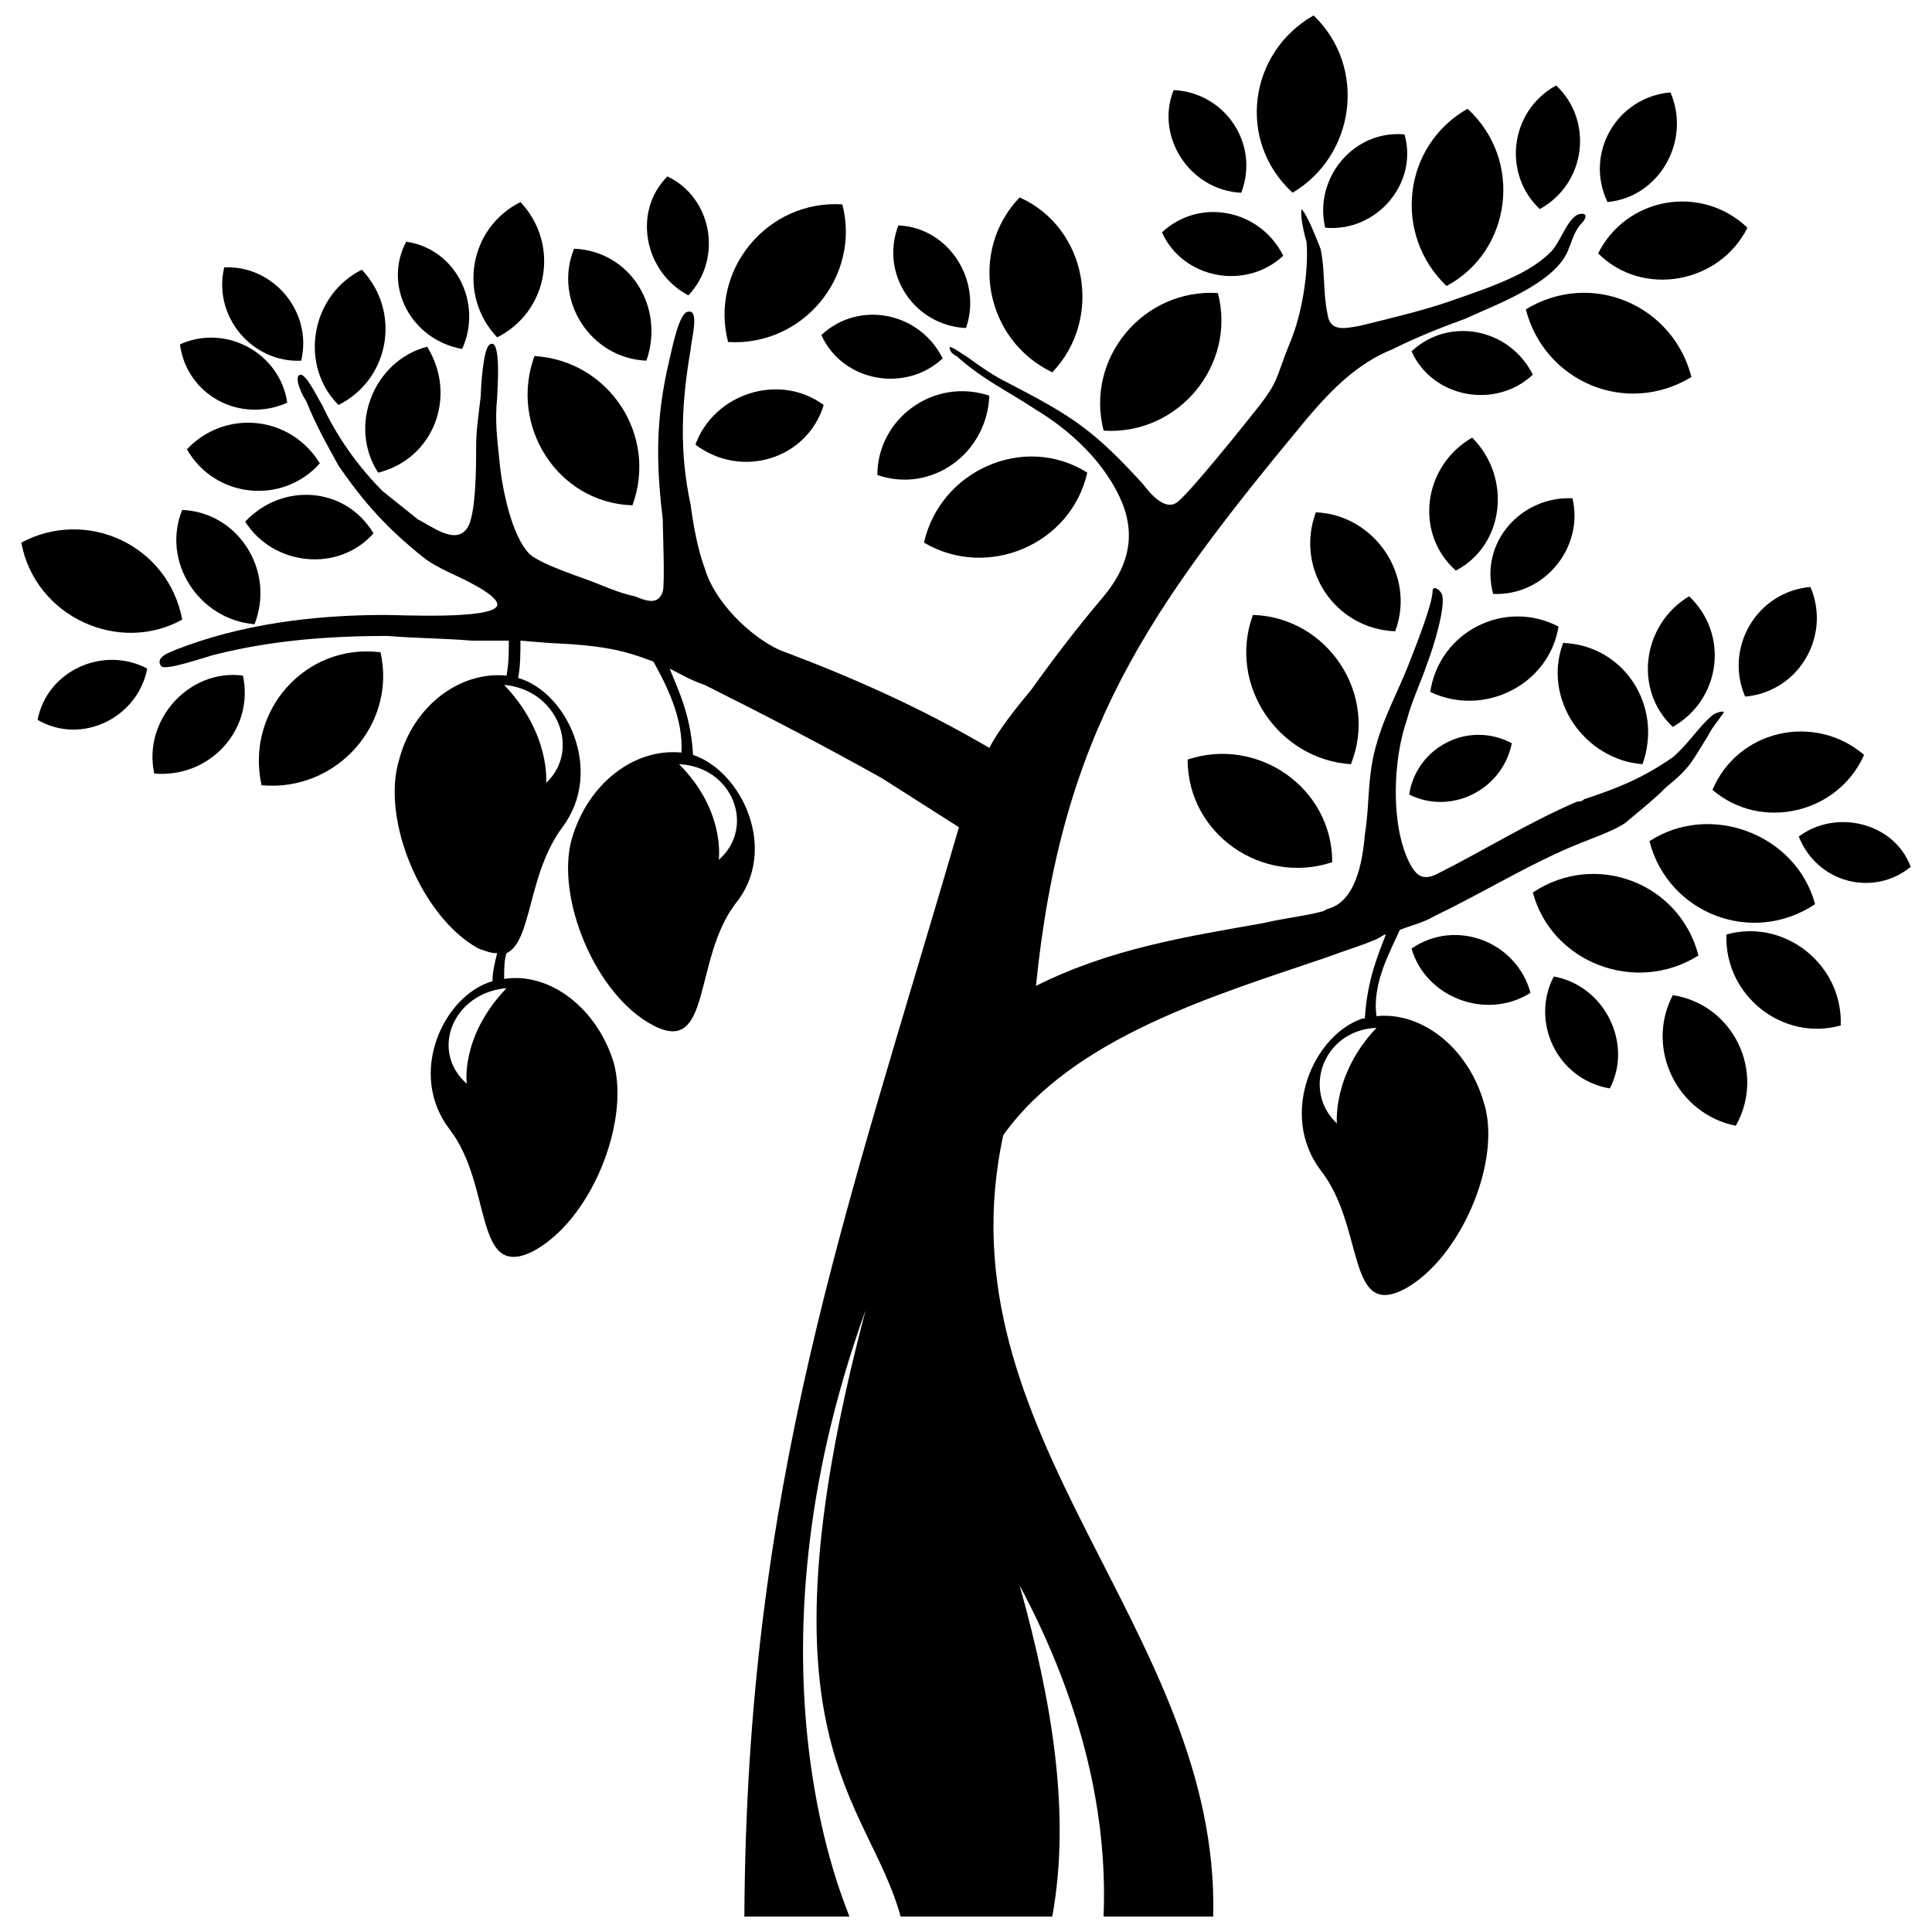 <?xml version="1.0" encoding="UTF-8"?>
<!-- Uploaded to: SVG Repo, www.svgrepo.com, Generator: SVG Repo Mixer Tools -->
<svg width="800px" height="800px" version="1.1" viewBox="144 144 512 512" xmlns="http://www.w3.org/2000/svg">
 <defs>
  <clipPath id="b">
   <path d="m477 148.09h25v47.906h-25z"/>
  </clipPath>
  <clipPath id="a">
   <path d="m186 199h415v452.9h-415z"/>
  </clipPath>
 </defs>
 <path d="m586.69 168.49c-14.219 1.238-22.871 16.074-16.691 29.055 13.602-1.238 22.254-16.074 16.691-29.055z" fill-rule="evenodd"/>
 <path d="m556.39 166.64c-12.363 6.801-14.219 23.492-4.328 32.762 12.363-6.801 14.219-23.492 4.328-32.762z" fill-rule="evenodd"/>
 <path d="m623.78 299.55c-14.219 1.238-22.871 16.074-17.309 29.055 14.219-1.238 22.871-16.074 17.309-29.055z" fill-rule="evenodd"/>
 <path d="m638 344.05c-12.98-11.129-33.383-6.801-40.18 9.273 12.98 11.129 33.383 6.184 40.18-9.273z" fill-rule="evenodd"/>
 <path d="m625.01 383.62c-4.945-18.547-27.816-27.199-43.891-16.691 4.945 19.164 27.199 27.816 43.891 16.691z" fill-rule="evenodd"/>
 <path d="m532.91 172.82c-17.309 9.891-19.781 33.383-5.562 46.98 17.309-9.273 20.398-33.383 5.562-46.98z" fill-rule="evenodd"/>
 <path d="m607.09 204.35c-12.363-11.746-32.145-8.035-39.562 6.801 11.746 11.746 32.145 8.035 39.562-6.801z" fill-rule="evenodd"/>
 <path d="m592.25 243.91c-4.945-19.164-26.582-28.438-43.891-17.926 4.945 19.164 26.582 28.438 43.891 17.926z" fill-rule="evenodd"/>
 <path d="m320.87 190.75c-9.273 9.273-6.184 25.344 5.562 31.527 9.273-9.891 6.184-25.965-5.562-31.527z" fill-rule="evenodd"/>
 <path d="m296.14 209.91c-5.562 13.602 4.328 29.055 19.164 29.672 4.945-14.219-4.328-29.055-19.164-29.672z" fill-rule="evenodd"/>
 <path d="m285.64 238.35c-6.801 18.547 6.184 38.945 25.965 39.562 6.801-18.547-6.184-38.328-25.965-39.562z" fill-rule="evenodd"/>
 <path d="m367.23 198.16c-19.781-1.238-35.234 17.309-30.289 36.473 19.781 1.238 35.234-17.309 30.289-36.473z" fill-rule="evenodd"/>
 <path d="m362.29 251.33c-11.746-8.656-29.055-3.09-34 10.508 12.363 9.273 29.672 3.711 34-10.508z" fill-rule="evenodd"/>
 <path d="m591.63 302.02c-12.363 7.418-14.836 24.727-4.328 34.617 12.98-7.418 14.836-24.727 4.328-34.617z" fill-rule="evenodd"/>
 <path d="m534.14 259.98c-12.98 7.418-15.453 25.344-4.328 35.234 12.98-6.801 14.836-24.727 4.328-35.234z" fill-rule="evenodd"/>
 <path d="m558.25 314.38c-5.562 14.836 5.562 30.91 21.02 32.145 5.562-15.453-4.945-31.527-21.02-32.145z" fill-rule="evenodd"/>
 <path d="m560.72 276.05c-13.602-0.617-24.727 11.746-21.02 25.344 13.602 0.617 24.109-12.363 21.02-25.344z" fill-rule="evenodd"/>
 <path d="m594.11 397.21c-4.945-19.164-27.199-27.816-43.891-16.691 4.945 18.547 27.199 27.199 43.891 16.691z" fill-rule="evenodd"/>
 <path d="m492.72 279.77c-5.562 14.836 4.945 30.91 21.02 31.527 5.562-14.836-5.562-30.91-21.02-31.527z" fill-rule="evenodd"/>
 <path d="m476.04 306.96c-6.801 18.547 6.801 38.328 25.965 39.562 7.418-18.547-6.184-38.945-25.965-39.562z" fill-rule="evenodd"/>
 <path d="m458.73 345.29c0 19.781 19.781 33.383 38.328 27.199 0-19.781-19.781-33.383-38.328-27.199z" fill-rule="evenodd"/>
 <path d="m466.76 221.66c-19.781-1.238-35.234 17.309-30.289 36.473 19.781 1.238 35.234-17.309 30.289-36.473z" fill-rule="evenodd"/>
 <path d="m414.21 196.31c-13.602 14.219-9.273 37.707 8.656 46.363 13.602-14.219 9.273-38.328-8.656-46.363z" fill-rule="evenodd"/>
 <path d="m382.07 203.73c-4.945 12.98 4.328 26.582 17.926 27.199 4.328-12.363-4.328-26.582-17.926-27.199z" fill-rule="evenodd"/>
 <path d="m361.67 232.79c5.562 12.363 22.254 15.453 32.145 6.184-6.184-12.363-22.254-15.453-32.145-6.184z" fill-rule="evenodd"/>
 <path d="m406.18 248.86c-14.836-4.945-29.672 6.184-29.672 21.02 14.219 4.945 29.055-5.562 29.672-21.02z" fill-rule="evenodd"/>
 <path d="m432.14 269.25c-16.691-10.508-38.945-0.617-43.273 18.547 16.691 9.891 38.945 0.617 43.273-18.547z" fill-rule="evenodd"/>
 <path d="m557.02 310.05c-14.219-7.418-31.527 1.238-34 17.309 14.219 6.801 31.527-1.855 34-17.309z" fill-rule="evenodd"/>
 <path d="m544.65 340.96c-11.746-6.184-25.344 1.238-27.199 13.602 11.129 5.562 24.727-1.238 27.199-13.602z" fill-rule="evenodd"/>
 <path d="m191.68 235.26c1.855 13.602 16.074 21.02 28.438 15.453-1.855-12.98-16.074-21.02-28.438-15.453z" fill-rule="evenodd"/>
 <path d="m153.96 334.78c11.746 6.801 26.582-0.617 29.055-13.602-11.746-6.184-26.582 0.617-29.055 13.602z" fill-rule="evenodd"/>
 <path d="m193.53 263.07c7.418 12.98 25.344 14.836 35.234 3.711-8.035-12.98-25.344-14.219-35.234-3.711z" fill-rule="evenodd"/>
 <path d="m184.88 349c14.836 1.238 26.582-11.746 23.492-25.965-14.219-1.855-26.582 11.746-23.492 25.965z" fill-rule="evenodd"/>
 <path d="m208.98 282.24c7.418 11.746 24.727 13.602 34 3.09-7.418-12.363-24.109-13.602-34-3.09z" fill-rule="evenodd"/>
 <path d="m213.31 352.09c19.781 1.855 35.855-16.074 31.527-35.234-19.781-2.473-35.855 15.453-31.527 35.234z" fill-rule="evenodd"/>
 <path d="m239.89 215.47c-13.602 6.801-16.691 25.344-6.184 35.855 13.602-6.801 16.691-24.727 6.184-35.855z" fill-rule="evenodd"/>
 <path d="m149.64 287.8c3.711 19.781 25.965 29.672 42.652 20.398-3.711-19.781-25.344-29.672-42.652-20.398z" fill-rule="evenodd"/>
 <path d="m257.2 235.88c-14.219 3.711-21.02 21.02-12.98 33.383 14.836-3.711 21.02-20.398 12.98-33.383z" fill-rule="evenodd"/>
 <path d="m192.29 279.14c-5.562 13.602 4.328 29.055 19.164 30.289 5.562-14.219-4.328-29.672-19.164-30.289z" fill-rule="evenodd"/>
 <path d="m203.42 214.86c-3.09 12.98 7.418 25.344 20.398 24.727 3.09-12.98-7.418-25.344-20.398-24.727z" fill-rule="evenodd"/>
 <path d="m281.93 197.55c-13.602 6.801-16.691 24.727-6.184 35.855 13.602-6.801 16.691-24.727 6.184-35.855z" fill-rule="evenodd"/>
 <path d="m251.64 208.05c-6.184 11.746 1.238 25.965 14.836 28.438 5.562-12.363-1.855-26.582-14.836-28.438z" fill-rule="evenodd"/>
 <g clip-path="url(#b)">
  <path d="m492.11 148.09c-17.309 9.891-20.398 33.383-5.562 46.98 16.691-9.891 19.781-33.383 5.562-46.98z" fill-rule="evenodd"/>
 </g>
 <path d="m455.02 167.88c-4.945 12.363 4.328 26.582 17.926 27.199 4.945-12.98-4.328-26.582-17.926-27.199z" fill-rule="evenodd"/>
 <path d="m451.93 205.58c5.562 12.363 22.254 15.453 32.145 6.184-6.184-12.363-22.254-15.453-32.145-6.184z" fill-rule="evenodd"/>
 <path d="m516.21 179.62c-13.602-1.238-24.109 11.746-21.02 24.727 13.602 1.238 24.727-11.746 21.02-24.727z" fill-rule="evenodd"/>
 <path d="m518.07 237.11c5.562 12.363 22.254 15.453 32.145 6.184-6.184-12.363-22.254-15.453-32.145-6.184z" fill-rule="evenodd"/>
 <path d="m549.6 407.11c-3.711-13.602-19.781-19.781-31.527-11.746 3.711 12.98 19.781 19.164 31.527 11.746z" fill-rule="evenodd"/>
 <path d="m570.61 432.45c6.184-11.746-1.238-27.199-14.836-29.672-6.184 11.746 0.617 27.199 14.836 29.672z" fill-rule="evenodd"/>
 <path d="m631.81 415.76c0.617-16.074-14.836-28.438-30.289-24.109-0.617 16.074 14.836 28.438 30.289 24.109z" fill-rule="evenodd"/>
 <path d="m604 442.34c8.035-14.219-0.617-32.145-16.691-34.617-7.418 14.219 1.238 31.527 16.691 34.617z" fill-rule="evenodd"/>
 <path d="m650.36 373.73c-4.328-11.746-19.781-15.453-29.672-8.035 4.945 12.363 19.781 16.074 29.672 8.035z" fill-rule="evenodd"/>
 <g clip-path="url(#a)">
  <path d="m406.18 342.2c-17.926-10.508-35.855-18.547-55.637-25.965-8.035-3.711-17.309-12.98-19.781-21.637-1.855-4.945-3.09-11.746-3.711-16.691-3.09-14.219-2.473-27.199 0-41.418 0-1.855 2.473-10.508-0.617-9.891-2.473 0-4.328 9.891-4.945 12.363-3.711 15.453-3.711 27.199-1.855 42.652 0 2.473 0.617 17.309 0 19.164-1.238 3.711-4.328 2.473-7.418 1.238-3.09-0.617-6.184-1.855-9.273-3.09-4.328-1.855-14.836-4.945-18.547-8.035-4.945-4.945-7.418-17.926-8.035-24.727-0.617-6.184-1.238-10.508-0.617-16.691 0-1.238 1.238-16.074-1.855-14.219-1.855 0.617-2.473 11.746-2.473 13.602-0.617 5.562-1.238 8.656-1.238 14.219 0 4.328 0 17.926-2.473 21.02-3.09 4.328-9.273-0.617-12.98-2.473-3.09-2.473-6.184-4.945-9.273-7.418-6.801-6.801-12.363-14.836-16.074-22.871-1.238-1.855-3.711-7.418-5.562-8.035-2.473 0 0.617 6.184 1.238 6.801 3.09 7.418 4.945 10.508 8.656 17.309 6.801 9.891 12.98 16.691 22.254 24.109 3.711 3.09 9.273 4.945 13.602 7.418 1.238 0.617 6.801 3.711 6.184 5.562-1.238 3.711-25.965 2.473-29.672 2.473-19.164 0-38.328 2.473-55.637 9.273-1.238 0.617-5.562 1.855-3.711 4.328 1.238 1.238 11.746-2.473 14.219-3.09 14.836-3.711 29.672-4.945 45.746-4.945 7.418 0.617 14.836 0.617 22.254 1.238h9.891c0 3.09 0 6.184-0.617 9.273-12.363-1.238-24.727 8.035-28.438 22.254-4.945 16.074 6.184 42.035 21.02 50.07 1.855 0.617 3.09 1.238 4.945 1.238-0.617 2.473-1.238 4.945-1.238 7.418-12.98 3.711-22.871 24.727-11.129 39.562 11.129 14.836 6.184 39.562 21.637 32.145 15.453-8.035 25.965-34 21.637-50.07-4.328-14.219-16.691-24.109-29.055-22.254 0-2.473 0-4.945 0.617-6.801 6.801-3.09 5.562-21.02 14.836-33.383 11.129-14.836 1.238-35.855-11.746-39.562 0.617-3.09 0.617-6.801 0.617-9.891l7.418 0.617c14.219 0.617 19.781 1.855 27.816 4.945 3.09 5.562 8.035 14.836 7.418 24.109-12.363-1.238-24.727 8.035-29.055 22.871-4.328 15.453 6.184 41.418 21.637 49.453 15.453 8.035 10.508-17.309 21.637-32.145 11.746-14.219 1.855-35.234-11.129-39.562-0.617-11.129-4.328-17.926-6.184-22.871 2.473 1.238 5.562 3.09 9.273 4.328 16.074 8.035 31.527 16.074 46.98 24.727 6.801 4.328 13.602 8.656 20.398 12.98-30.289 103.85-56.254 174.32-56.871 288.69h27.816c0-1.238-30.289-64.906 4.328-160.72-30.289 114.36 0.617 129.2 9.273 160.72h40.18c4.945-27.199 0-56.871-8.656-87.781 14.836 27.816 23.492 57.488 22.254 87.781h29.055c1.855-76.035-72.945-127.34-55.637-207.09 18.547-25.965 56.254-37.09 85.309-46.98 4.945-1.855 9.273-3.09 13.602-4.945 1.238-0.617 1.855-1.238 2.473-1.238-1.855 4.945-4.945 11.746-5.562 22.254h-0.617c-12.98 4.328-22.254 25.344-11.129 40.18 11.746 14.836 6.801 39.562 22.254 31.527 14.836-8.035 25.965-34 21.02-49.453-4.328-14.836-16.691-24.109-28.438-22.871-1.238-8.656 3.711-17.309 6.184-22.871 3.09-1.238 6.184-1.855 9.273-3.711 14.219-6.801 26.582-14.836 41.418-20.398 3.09-1.238 8.035-3.09 9.891-4.945 3.711-3.09 6.801-5.562 9.891-8.656 6.801-5.562 6.801-6.801 11.129-13.602 1.238-2.473 2.473-3.711 3.711-5.562 1.855-1.855-1.855-0.617-2.473 0-3.711 3.09-6.184 7.418-10.508 11.129-8.035 5.562-14.219 8.035-23.492 11.129-0.617 0.617-1.238 0.617-1.855 0.617-12.98 5.562-24.727 12.98-37.09 19.164-3.711 1.855-5.562 0.617-7.418-3.09-4.945-9.891-4.328-27.199-0.617-37.707 1.238-4.945 3.711-9.891 5.562-15.453 1.238-3.09 4.945-14.836 3.711-17.926-0.617-1.238-2.473-2.473-2.473-0.617 0 3.09-4.328 14.219-5.562 17.309-3.711 9.891-7.418 15.453-9.891 25.344-1.855 8.035-1.238 14.219-2.473 21.637-0.617 7.418-2.473 17.926-9.891 19.781l-1.238 0.617c-4.328 1.238-10.508 1.855-15.453 3.09-21.02 3.711-40.801 6.801-60.582 16.691 6.801-67.379 29.672-99.527 71.707-150.21 6.801-8.035 13.602-14.836 22.871-18.547 6.184-3.09 12.363-5.562 19.164-8.035 8.035-3.711 23.492-9.273 27.199-17.926 1.238-3.09 1.855-5.562 3.711-7.418 0.617-0.617 1.855-2.473 0-2.473-3.711 0-5.562 8.035-8.656 10.508-6.184 6.184-18.547 9.891-27.199 12.98-7.418 2.473-15.453 4.328-22.871 6.184-3.711 0.617-8.035 1.855-8.656-3.09-1.238-5.562-0.617-11.746-1.855-17.309-1.238-3.09-3.09-8.035-4.945-10.508-0.617 1.238 0.617 6.801 1.238 8.656 0.617 8.035-1.238 19.164-4.328 26.582-4.328 10.508-2.473 9.891-10.508 19.781-2.473 3.09-17.309 21.637-19.781 22.871-3.09 1.855-6.801-2.473-8.656-4.945-12.98-14.219-18.547-17.926-35.234-26.582-4.945-2.473-7.418-4.328-11.746-7.418-1.238-0.617-2.473-1.855-4.328-2.473 0 1.238 0.617 1.855 1.855 2.473 6.801 6.184 13.602 9.273 21.02 14.219 9.273 5.562 18.547 14.219 22.871 24.727 3.711 9.273 1.238 17.309-4.945 24.727-6.801 8.035-12.98 16.074-19.164 24.727-3.09 3.711-8.656 10.508-11.129 15.453zm102.62 74.18c-14.219 0.617-19.781 16.691-10.508 25.344 0 0-1.238-12.98 10.508-25.344zm-184.83-69.852c14.219 0.617 20.398 16.691 10.508 25.344 0 0 1.855-12.98-10.508-25.344zm-46.363-21.02c14.219 1.238 20.398 17.309 11.129 25.965 0 0 1.238-12.98-11.129-25.965zm0.617 80.363c-14.219 1.238-20.398 16.691-10.508 25.344 0 0-1.855-12.363 10.508-25.344z" fill-rule="evenodd"/>
 </g>
</svg>